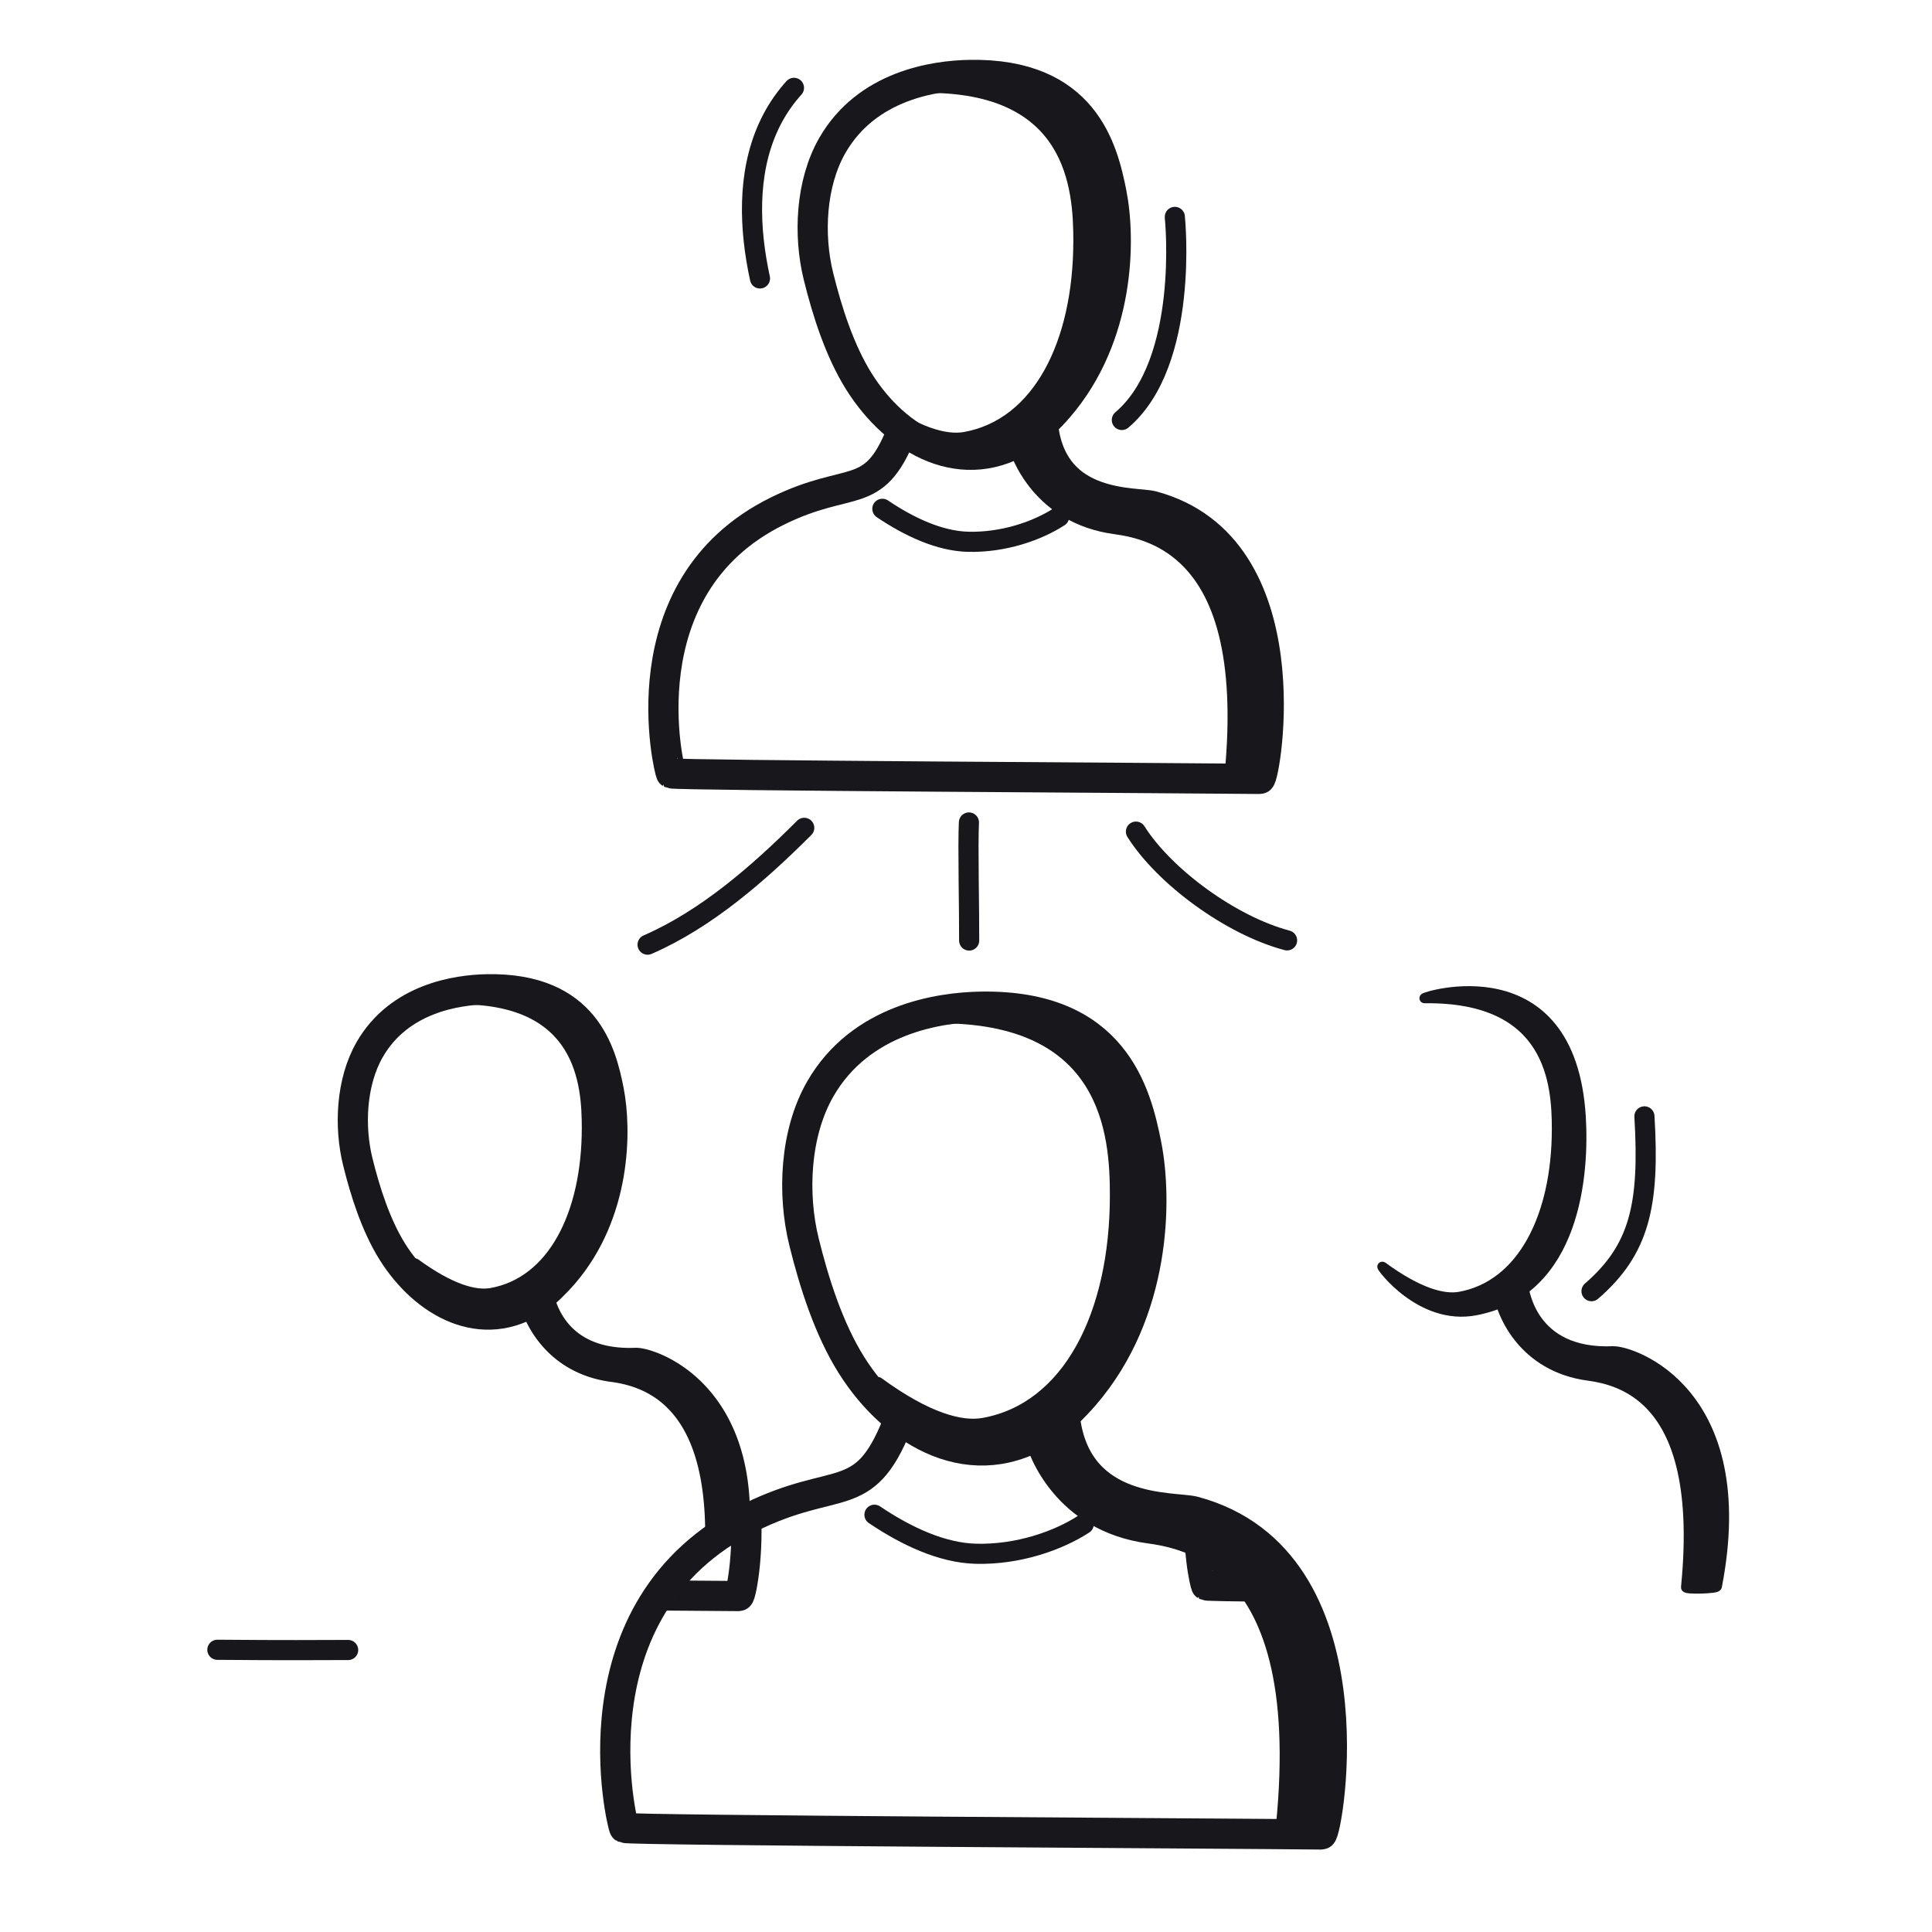 <svg xmlns="http://www.w3.org/2000/svg" width="192" height="192" style="width:100%;height:100%;transform:translate3d(0,0,0);content-visibility:visible" viewBox="0 0 192 192"><defs><clipPath id="s"><path d="M0 0h192v192H0z"/></clipPath><clipPath id="x"><path d="M0 0h192v192H0z"/></clipPath><clipPath id="t"><path d="M0 0h192v192H0z"/></clipPath><clipPath id="m"><path d="M0 0h192v192H0z"/></clipPath><clipPath id="n"><path d="M0 0h192v192H0z"/></clipPath><clipPath id="o"><path d="M0 0h192v192H0z"/></clipPath><filter id="a" width="100%" height="100%" x="0%" y="0%" filterUnits="objectBoundingBox"><feComponentTransfer in="SourceGraphic"><feFuncA tableValues="1.0 0.0" type="table"/></feComponentTransfer></filter><filter id="c" width="100%" height="100%" x="0%" y="0%" filterUnits="objectBoundingBox"><feComponentTransfer in="SourceGraphic"><feFuncA tableValues="1.0 0.0" type="table"/></feComponentTransfer></filter><filter id="e" width="100%" height="100%" x="0%" y="0%" filterUnits="objectBoundingBox"><feComponentTransfer in="SourceGraphic"><feFuncA tableValues="1.0 0.0" type="table"/></feComponentTransfer></filter><filter id="g" width="100%" height="100%" x="0%" y="0%" filterUnits="objectBoundingBox"><feComponentTransfer in="SourceGraphic"><feFuncA tableValues="1.0 0.0" type="table"/></feComponentTransfer></filter><filter id="i" width="100%" height="100%" x="0%" y="0%" filterUnits="objectBoundingBox"><feComponentTransfer in="SourceGraphic"><feFuncA tableValues="1.0 0.0" type="table"/></feComponentTransfer></filter><filter id="k" width="100%" height="100%" x="0%" y="0%" filterUnits="objectBoundingBox"><feComponentTransfer in="SourceGraphic"><feFuncA tableValues="1.0 0.0" type="table"/></feComponentTransfer></filter><mask id="y" mask-type="alpha" maskUnits="userSpaceOnUse"><g filter="url(#a)"><path fill="#fff" d="M0 0h192v192H0z" opacity="0"/><use xmlns:ns1="http://www.w3.org/1999/xlink" ns1:href="#b"/></g></mask><mask id="z" mask-type="alpha" maskUnits="userSpaceOnUse"><g filter="url(#c)"><path fill="#fff" d="M0 0h192v192H0z" opacity="0"/><use xmlns:ns2="http://www.w3.org/1999/xlink" ns2:href="#d"/></g></mask><mask id="A" mask-type="alpha" maskUnits="userSpaceOnUse"><g filter="url(#e)"><path fill="#fff" d="M0 0h192v192H0z" opacity="0"/><use xmlns:ns3="http://www.w3.org/1999/xlink" ns3:href="#f"/></g></mask><mask id="u" mask-type="alpha" maskUnits="userSpaceOnUse"><g filter="url(#g)"><path fill="#fff" d="M0 0h192v192H0z" opacity="0"/><use xmlns:ns4="http://www.w3.org/1999/xlink" ns4:href="#h"/></g></mask><mask id="w" mask-type="alpha" maskUnits="userSpaceOnUse"><g filter="url(#i)"><path fill="#fff" d="M0 0h192v192H0z" opacity="0"/><use xmlns:ns5="http://www.w3.org/1999/xlink" ns5:href="#j"/></g></mask><mask id="v" mask-type="alpha" maskUnits="userSpaceOnUse"><g filter="url(#k)"><path fill="#fff" d="M0 0h192v192H0z" opacity="0"/><use xmlns:ns6="http://www.w3.org/1999/xlink" ns6:href="#l"/></g></mask><path id="f" style="display:none"/><path id="d" style="display:none"/><path id="b" style="display:none"/><g id="l" fill="red" clip-path="url(#m)" style="display:block"><path d="M105.86 141.13c1.27 9.43 10.86 8.55 12.8 9.07 18.13 4.85 13.26 32.11 12.67 32.11-9.94-.11-68.78-.4-69.3-.66-.14-.07-5.63-21.87 12.5-30.84 8.64-4.27 11.29-1 14.59-9.18m18.58 9.83c-2.53 1.65-6.53 3.06-10.73 2.95-3.36-.09-6.9-1.74-10.07-3.88" style="display:block"/><path d="M81.526 108.205c3.995-6.928 11.777-8.088 15.927-8.161 13.262-.233 15.465 8.611 16.475 13.731 1.05 5.322 1.02 16.574-6.187 24.91-.884 1.023-2.412 2.561-3.51 3.303-7.478 5.054-15.313.523-19.621-6.34-2.25-3.584-3.705-8.161-4.712-12.245-1.161-4.708-.919-10.78 1.628-15.198" style="display:block"/></g><g id="j" fill="red" clip-path="url(#n)" style="display:block"><path d="M105.86 141.13c1.27 9.43 10.86 8.55 12.8 9.07 18.13 4.85 13.26 32.11 12.67 32.11-9.94-.11-68.78-.4-69.3-.66-.14-.07-5.63-21.87 12.5-30.84 8.64-4.27 11.29-1 14.59-9.18m18.58 9.83c-2.53 1.65-6.53 3.06-10.73 2.95-3.36-.09-6.9-1.74-10.07-3.88" style="display:block"/><path d="M81.526 108.205c3.995-6.928 11.777-8.088 15.927-8.161 13.262-.233 15.465 8.611 16.475 13.731 1.05 5.322 1.02 16.574-6.187 24.91-.884 1.023-2.412 2.561-3.51 3.303-7.478 5.054-15.313.523-19.621-6.34-2.25-3.584-3.705-8.161-4.712-12.245-1.161-4.708-.919-10.78 1.628-15.198" style="display:block"/></g><g id="h" fill="red" clip-path="url(#o)" style="display:block"><path d="M105.86 141.13c1.27 9.43 10.86 8.55 12.8 9.07 18.13 4.85 13.26 32.11 12.67 32.11-9.94-.11-68.78-.4-69.3-.66-.14-.07-5.63-21.87 12.5-30.84 8.64-4.27 11.29-1 14.59-9.18m18.58 9.83c-2.53 1.65-6.53 3.06-10.73 2.95-3.36-.09-6.9-1.74-10.07-3.88" style="display:block"/><path d="M81.526 108.205c3.995-6.928 11.777-8.088 15.927-8.161 13.262-.233 15.465 8.611 16.475 13.731 1.05 5.322 1.02 16.574-6.187 24.91-.884 1.023-2.412 2.561-3.51 3.303-7.478 5.054-15.313.523-19.621-6.34-2.25-3.584-3.705-8.161-4.712-12.245-1.161-4.708-.919-10.78 1.628-15.198" style="display:block"/></g></defs><g clip-path="url(#s)"><g clip-path="url(#t)" style="display:block"><g style="display:block"><path fill="#17171C" d="M63.164 134.443c-7.132.294-8.374-4.718-8.647-5.821-.036-.145-.054-.222-.068-.211-.01.008-.113.056-.269.13-.605.286-2.015.955-1.98 1.115.223 1.013 2.126 6.32 8.589 7.177 1.754.232 3.892.838 5.717 2.561 2.376 2.243 4.2 6.338 4.07 13.826a25 25 0 0 1 3.456-2.158c.197-13.587-9.193-16.688-10.868-16.619" class="primary"/><path fill="none" stroke="#17171C" stroke-linejoin="round" stroke-width="1.002" d="M63.164 134.443c-7.132.294-8.374-4.718-8.647-5.821-.036-.145-.054-.222-.068-.211-.01.008-.113.056-.269.13-.605.286-2.015.955-1.98 1.115.223 1.013 2.126 6.32 8.589 7.177 1.754.232 3.892.838 5.717 2.561 2.376 2.243 4.2 6.338 4.07 13.826a25 25 0 0 1 3.456-2.158c.197-13.587-9.193-16.688-10.868-16.619z" class="primary"/></g><g fill="none" stroke="#17171C" stroke-linecap="round" stroke-linejoin="round" mask="url(#u)" style="display:block"><path stroke-width="2.998" d="M54.64 128.252c.938 6.956 8.012 6.307 9.437 6.688 13.371 3.574 9.783 23.679 9.344 23.674-7.327-.081-50.716-.292-51.094-.483-.107-.054-4.156-16.13 9.213-22.74 6.369-3.15 8.323-.738 10.759-6.769" class="primary"/><path stroke-width="1.999" d="M56.002 135.871c-1.87 1.218-4.821 2.257-7.916 2.174-2.475-.066-5.085-1.285-7.422-2.859" class="primary"/></g><g style="display:block"><path fill="#17171C" d="M58.317 112.108c.003-4.44-.556-12.952-12.94-12.794-.25-.083 14.306-4.799 15.28 11.64.321 5.429-.422 16.956-10.275 18.863-5.418 1.048-9.327-4.415-9.115-4.26 3.554 2.598 5.987 3.218 7.555 2.939 6.075-1.082 9.488-7.806 9.495-16.388" class="primary"/><path fill="none" stroke="#17171C" stroke-linejoin="round" stroke-width=".998" d="M58.317 112.108c.003-4.44-.556-12.952-12.94-12.794-.25-.083 14.306-4.799 15.28 11.64.321 5.429-.422 16.956-10.275 18.863-5.418 1.048-9.327-4.415-9.115-4.26 3.554 2.598 5.987 3.218 7.555 2.939 6.075-1.082 9.488-7.806 9.495-16.388z" class="primary"/></g><path fill="none" stroke="#17171C" stroke-linecap="round" stroke-linejoin="round" stroke-width="2.999" d="M-11.217-10.18c2.929-5.079 8.634-5.93 11.676-5.983 9.722-.171 11.337 6.312 12.077 10.066.77 3.901.749 12.15-4.535 18.261-.648.75-1.769 1.878-2.574 2.422-5.482 3.705-11.225.383-14.383-4.648-1.649-2.627-2.716-5.983-3.454-8.977-.851-3.451-.674-7.902 1.193-11.141" class="primary" style="display:block" transform="translate(47.962 114.476)"/><g style="display:block"><path fill="#17171C" d="M105.444 141.29c.162-.129.891 8.77 12.007 8.311 2.632-.109 19.094 5.466 14.01 31.678-.057.296-4.185.414-4.155.114 1.402-14.162-1.397-21.334-5.25-24.971-2.515-2.374-5.459-3.209-7.876-3.529-8.905-1.18-11.528-8.492-11.835-9.887-.061-.278 3.035-1.665 3.099-1.716" class="primary"/><path fill="none" stroke="#17171C" stroke-linejoin="round" stroke-width=".999" d="M105.444 141.29c.162-.129.891 8.77 12.007 8.311 2.632-.109 19.094 5.466 14.01 31.678-.057.296-4.185.414-4.155.114 1.402-14.162-1.397-21.334-5.25-24.971-2.515-2.374-5.459-3.209-7.876-3.529-8.905-1.18-11.528-8.492-11.835-9.887-.061-.278 3.035-1.665 3.099-1.716z" class="primary"/></g><g fill="none" stroke="#17171C" stroke-linecap="round" stroke-linejoin="round" style="display:block"><path stroke-width="3" d="M105.858 141.129c1.273 9.434 10.865 8.555 12.798 9.071 18.134 4.848 13.268 32.114 12.673 32.107-9.938-.11-68.783-.396-69.295-.655-.145-.074-5.637-21.876 12.494-30.841 8.638-4.272 11.288-1.001 14.592-9.18" class="primary"/><path stroke-width="1.998" d="M107.704 151.461c-2.536 1.652-6.538 3.062-10.736 2.95-3.356-.09-6.897-1.743-10.066-3.878" class="primary"/></g><g style="display:block"><path fill="#17171C" d="M110.797 118.828c.005-6.117-.766-17.845-17.829-17.627-.345-.115 19.71-6.612 21.052 16.037.443 7.479-.581 23.361-14.156 25.988-7.465 1.444-12.851-6.082-12.559-5.869 4.897 3.579 8.25 4.434 10.41 4.049 8.37-1.491 13.073-10.754 13.082-22.578" class="primary"/><path fill="none" stroke="#17171C" stroke-linejoin="round" stroke-width=".997" d="M110.797 118.828c.005-6.117-.766-17.845-17.829-17.627-.345-.115 19.71-6.612 21.052 16.037.443 7.479-.581 23.361-14.156 25.988-7.465 1.444-12.851-6.082-12.559-5.869 4.897 3.579 8.25 4.434 10.41 4.049 8.37-1.491 13.073-10.754 13.082-22.578z" class="primary"/></g><path fill="none" stroke="#17171C" stroke-linecap="round" stroke-linejoin="round" stroke-width="3" d="M-15.301-13.887c3.995-6.928 11.777-8.088 15.927-8.161 13.262-.233 15.465 8.611 16.475 13.731 1.05 5.322 1.02 16.574-6.187 24.91-.884 1.023-2.412 2.561-3.51 3.303-7.478 5.054-15.313.523-19.621-6.34-2.25-3.584-3.705-8.161-4.712-12.245-1.161-4.708-.919-10.78 1.628-15.198" class="primary" style="display:block" transform="translate(96.827 122.092)"/><g style="display:block"><path fill="#17171C" d="M151.421 128.151c.119-.095.659 6.473 8.862 6.134 1.943-.08 14.09 4.033 10.338 23.377-.042.218-3.088.306-3.066.085 1.034-10.452-1.031-15.744-3.874-18.428-1.856-1.752-4.03-2.369-5.813-2.605-6.571-.871-8.506-6.266-8.733-7.296-.045-.205 2.239-1.23 2.286-1.267" class="primary"/><path fill="none" stroke="#17171C" stroke-linejoin="round" stroke-width=".998" d="M151.421 128.151c.119-.095.659 6.473 8.862 6.134 1.943-.08 14.09 4.033 10.338 23.377-.042.218-3.088.306-3.066.085 1.034-10.452-1.031-15.744-3.874-18.428-1.856-1.752-4.03-2.369-5.813-2.605-6.571-.871-8.506-6.266-8.733-7.296-.045-.205 2.239-1.23 2.286-1.267z" class="primary"/></g><g fill="none" stroke="#17171C" stroke-linecap="round" stroke-linejoin="round" mask="url(#v)" style="display:block"><path stroke-width="3" d="M151.504 128.294c.919 6.812 7.845 6.177 9.241 6.55 13.095 3.501 9.58 23.189 9.151 23.184-7.176-.08-49.669-.285-50.039-.472-.104-.053-4.07-15.797 9.023-22.271 6.238-3.085 8.151-.723 10.537-6.629" class="primary"/><path stroke-width="2" d="M152.837 135.755c-1.832 1.193-4.721 2.211-7.752 2.13-2.423-.065-4.979-1.259-7.268-2.801" class="primary"/></g><g style="display:block"><path fill="#17171C" d="M154.719 112.211c.003-4.514-.565-13.17-13.157-13.009-.255-.085 14.545-4.88 15.536 11.835.327 5.52-.429 17.24-10.447 19.179-5.509 1.066-9.483-4.488-9.268-4.331 3.614 2.642 6.088 3.272 7.682 2.988 6.177-1.101 9.647-7.936 9.654-16.662" class="primary"/><path fill="none" stroke="#17171C" stroke-linejoin="round" d="M154.719 112.211c.003-4.514-.565-13.17-13.157-13.009-.255-.085 14.545-4.88 15.536 11.835.327 5.52-.429 17.24-10.447 19.179-5.509 1.066-9.483-4.488-9.268-4.331 3.614 2.642 6.088 3.272 7.682 2.988 6.177-1.101 9.647-7.936 9.654-16.662z" class="primary"/></g><g mask="url(#w)" style="display:block"><path fill="none" stroke="#17171C" stroke-linecap="round" stroke-linejoin="round" stroke-width="3.002" d="M133.575 104.198c2.923-5.07 8.618-5.919 11.654-5.972 9.704-.17 11.316 6.3 12.055 10.047.768 3.894.747 12.129-4.527 18.228-.647.749-1.766 1.873-2.569 2.416-5.472 3.698-11.204.383-14.356-4.639-1.646-2.622-2.711-5.972-3.448-8.96-.849-3.445-.673-7.887 1.191-11.12" class="primary"/></g><path fill="none" stroke="#17171C" stroke-linecap="round" stroke-linejoin="round" stroke-width="2.001" d="M2.581-8.528C3.109.271 2.104 4.703-2.678 8.844" class="primary" style="display:block" transform="translate(160.84 119.472)"/><g style="display:block"><path fill="#17171C" d="M103.312 42.582c.139-.112.77 7.568 10.362 7.172 2.272-.094 16.476 4.717 12.089 27.336-.049.255-3.611.358-3.585.099 1.21-12.221-1.207-18.41-4.531-21.548-2.17-2.049-4.711-2.77-6.796-3.046-7.684-1.018-9.948-7.328-10.213-8.532-.053-.24 2.619-1.437 2.674-1.481" class="primary"/><path fill="none" stroke="#17171C" stroke-linejoin="round" stroke-width="1.001" d="M103.312 42.582c.139-.112.77 7.568 10.362 7.172 2.272-.094 16.476 4.717 12.089 27.336-.049.255-3.611.358-3.585.099 1.21-12.221-1.207-18.41-4.531-21.548-2.17-2.049-4.711-2.77-6.796-3.046-7.684-1.018-9.948-7.328-10.213-8.532-.053-.24 2.619-1.437 2.674-1.481z" class="primary"/></g><g fill="none" stroke="#17171C" stroke-linecap="round" stroke-linejoin="round" style="display:block"><path stroke-width="2.001" d="M105.26 51.35c-2.143 1.395-5.523 2.586-9.069 2.491-2.835-.076-5.826-1.473-8.503-3.276" class="primary"/><path stroke-width="3.002" d="M103.7 42.623c1.075 7.969 9.178 7.226 10.811 7.662 15.318 4.095 11.206 27.126 10.704 27.12-8.394-.093-58.101-.333-58.534-.552-.122-.062-4.762-18.48 10.554-26.053 7.297-3.608 9.535-.845 12.326-7.754" class="primary"/></g><g style="display:block"><path fill="#17171C" d="M107.167 23.943c.004-5.279-.66-15.399-15.384-15.211-.298-.099 17.008-5.707 18.166 13.838.382 6.454-.501 20.159-12.216 22.426-6.442 1.246-11.09-5.249-10.838-5.065 4.226 3.089 7.119 3.827 8.983 3.495 7.222-1.287 11.281-9.28 11.289-19.483" class="primary"/><path fill="none" stroke="#17171C" stroke-linejoin="round" stroke-width="1.001" d="M107.167 23.943c.004-5.279-.66-15.399-15.384-15.211-.298-.099 17.008-5.707 18.166 13.838.382 6.454-.501 20.159-12.216 22.426-6.442 1.246-11.09-5.249-10.838-5.065 4.226 3.089 7.119 3.827 8.983 3.495 7.222-1.287 11.281-9.28 11.289-19.483z" class="primary"/></g><path fill="none" stroke="#17171C" stroke-linecap="round" stroke-linejoin="round" stroke-width="3.001" d="M-13.096-11.886c3.42-5.93 10.08-6.924 13.632-6.986 11.351-.199 13.236 7.37 14.101 11.753.899 4.555.874 14.187-5.295 21.322-.757.876-2.065 2.192-3.005 2.827-6.401 4.326-13.106.447-16.794-5.427-1.926-3.068-3.171-6.986-4.033-10.481-.994-4.03-.786-9.226 1.394-13.008" class="primary" style="display:block" transform="translate(95.824 26.321)"/><path fill="none" stroke="#17171C" stroke-dasharray="23 51" stroke-dashoffset="3" stroke-linecap="round" stroke-linejoin="round" stroke-width="2.001" d="M-38.239-4.37c-2.119-9.74-.941-21.89 15.624-25.083C2.486-34.291 2.997-10.307 2.997-10.345c0-.087 1.476 14.312-5.273 20.041" class="primary" style="display:block" transform="translate(113.764 32.04)"/><path fill="none" stroke="#17171C" stroke-linecap="round" stroke-linejoin="round" stroke-width="2.001" d="M6.498.003c-8.494.039-9.613-.01-12.996-.021" class="primary" style="display:block" transform="translate(28.1 163.971)"/><path fill="none" stroke="#17171C" stroke-linecap="round" stroke-linejoin="round" stroke-width="2" d="M-7.784 5.805c5.858-2.541 11.118-7.16 15.568-11.61" class="primary" style="display:none" transform="translate(72.14 88.075)"/><path fill="none" stroke="#17171C" stroke-linecap="round" stroke-linejoin="round" stroke-width="2" d="M.032 5.866C.051 3.203-.108-3.755.009-5.866" class="primary" style="display:none" transform="translate(96.282 87.602)"/><path fill="none" stroke="#17171C" stroke-linecap="round" stroke-linejoin="round" stroke-width="2" d="M7.51 5.404C1.935 3.931-4.685-.93-7.51-5.404" class="primary" style="display:none" transform="translate(120.399 88.05)"/><path fill="none" stroke="#17171C" stroke-linecap="round" stroke-linejoin="round" stroke-width="2" d="M-7.784 5.805c5.858-2.541 11.118-7.16 15.568-11.61" class="primary" style="display:block" transform="translate(72.14 88.075)"/><path fill="none" stroke="#17171C" stroke-linecap="round" stroke-linejoin="round" stroke-width="2" d="M.032 5.866C.051 3.203-.108-3.755.009-5.866" class="primary" style="display:block" transform="translate(96.282 87.602)"/><path fill="none" stroke="#17171C" stroke-linecap="round" stroke-linejoin="round" stroke-width="2" d="M7.51 5.404C1.935 3.931-4.685-.93-7.51-5.404" class="primary" style="display:block" transform="translate(120.399 88.05)"/></g><g clip-path="url(#x)" style="display:none"><path fill="none" class="primary" style="display:none"/><path fill="none" class="primary" style="display:none"/><g mask="url(#y)" style="display:none"><path class="primary"/><path fill="none" class="primary"/></g><g fill="none" mask="url(#z)" style="display:none"><path class="primary"/><path class="primary"/></g><g style="display:none"><path class="primary"/><path fill="none" class="primary"/></g><g fill="none" style="display:none"><path class="primary"/><path class="primary"/></g><g style="display:none"><path class="primary"/><path fill="none" class="primary"/></g><g fill="none" style="display:none"><path class="primary"/><path class="primary"/></g><g style="display:none"><path class="primary"/><path fill="none" class="primary"/></g><path fill="none" class="primary" style="display:none"/><g style="display:none"><path class="primary"/><path fill="none" class="primary"/></g><g fill="none" mask="url(#A)" style="display:none"><path class="primary"/><path class="primary"/></g><g style="display:none"><path class="primary"/><path fill="none" class="primary"/></g><path fill="none" class="primary" style="display:none"/><path fill="none" class="primary" style="display:none"/><g style="display:none"><path class="primary"/><path fill="none" class="primary"/></g><g fill="none" style="display:none"><path class="primary"/><path class="primary"/></g><g style="display:none"><path class="primary"/><path fill="none" class="primary"/></g><path fill="none" class="primary" style="display:none"/><path fill="none" class="primary" style="display:none"/><path fill="none" class="primary" style="display:none"/><path fill="none" class="primary" style="display:none"/></g></g></svg>